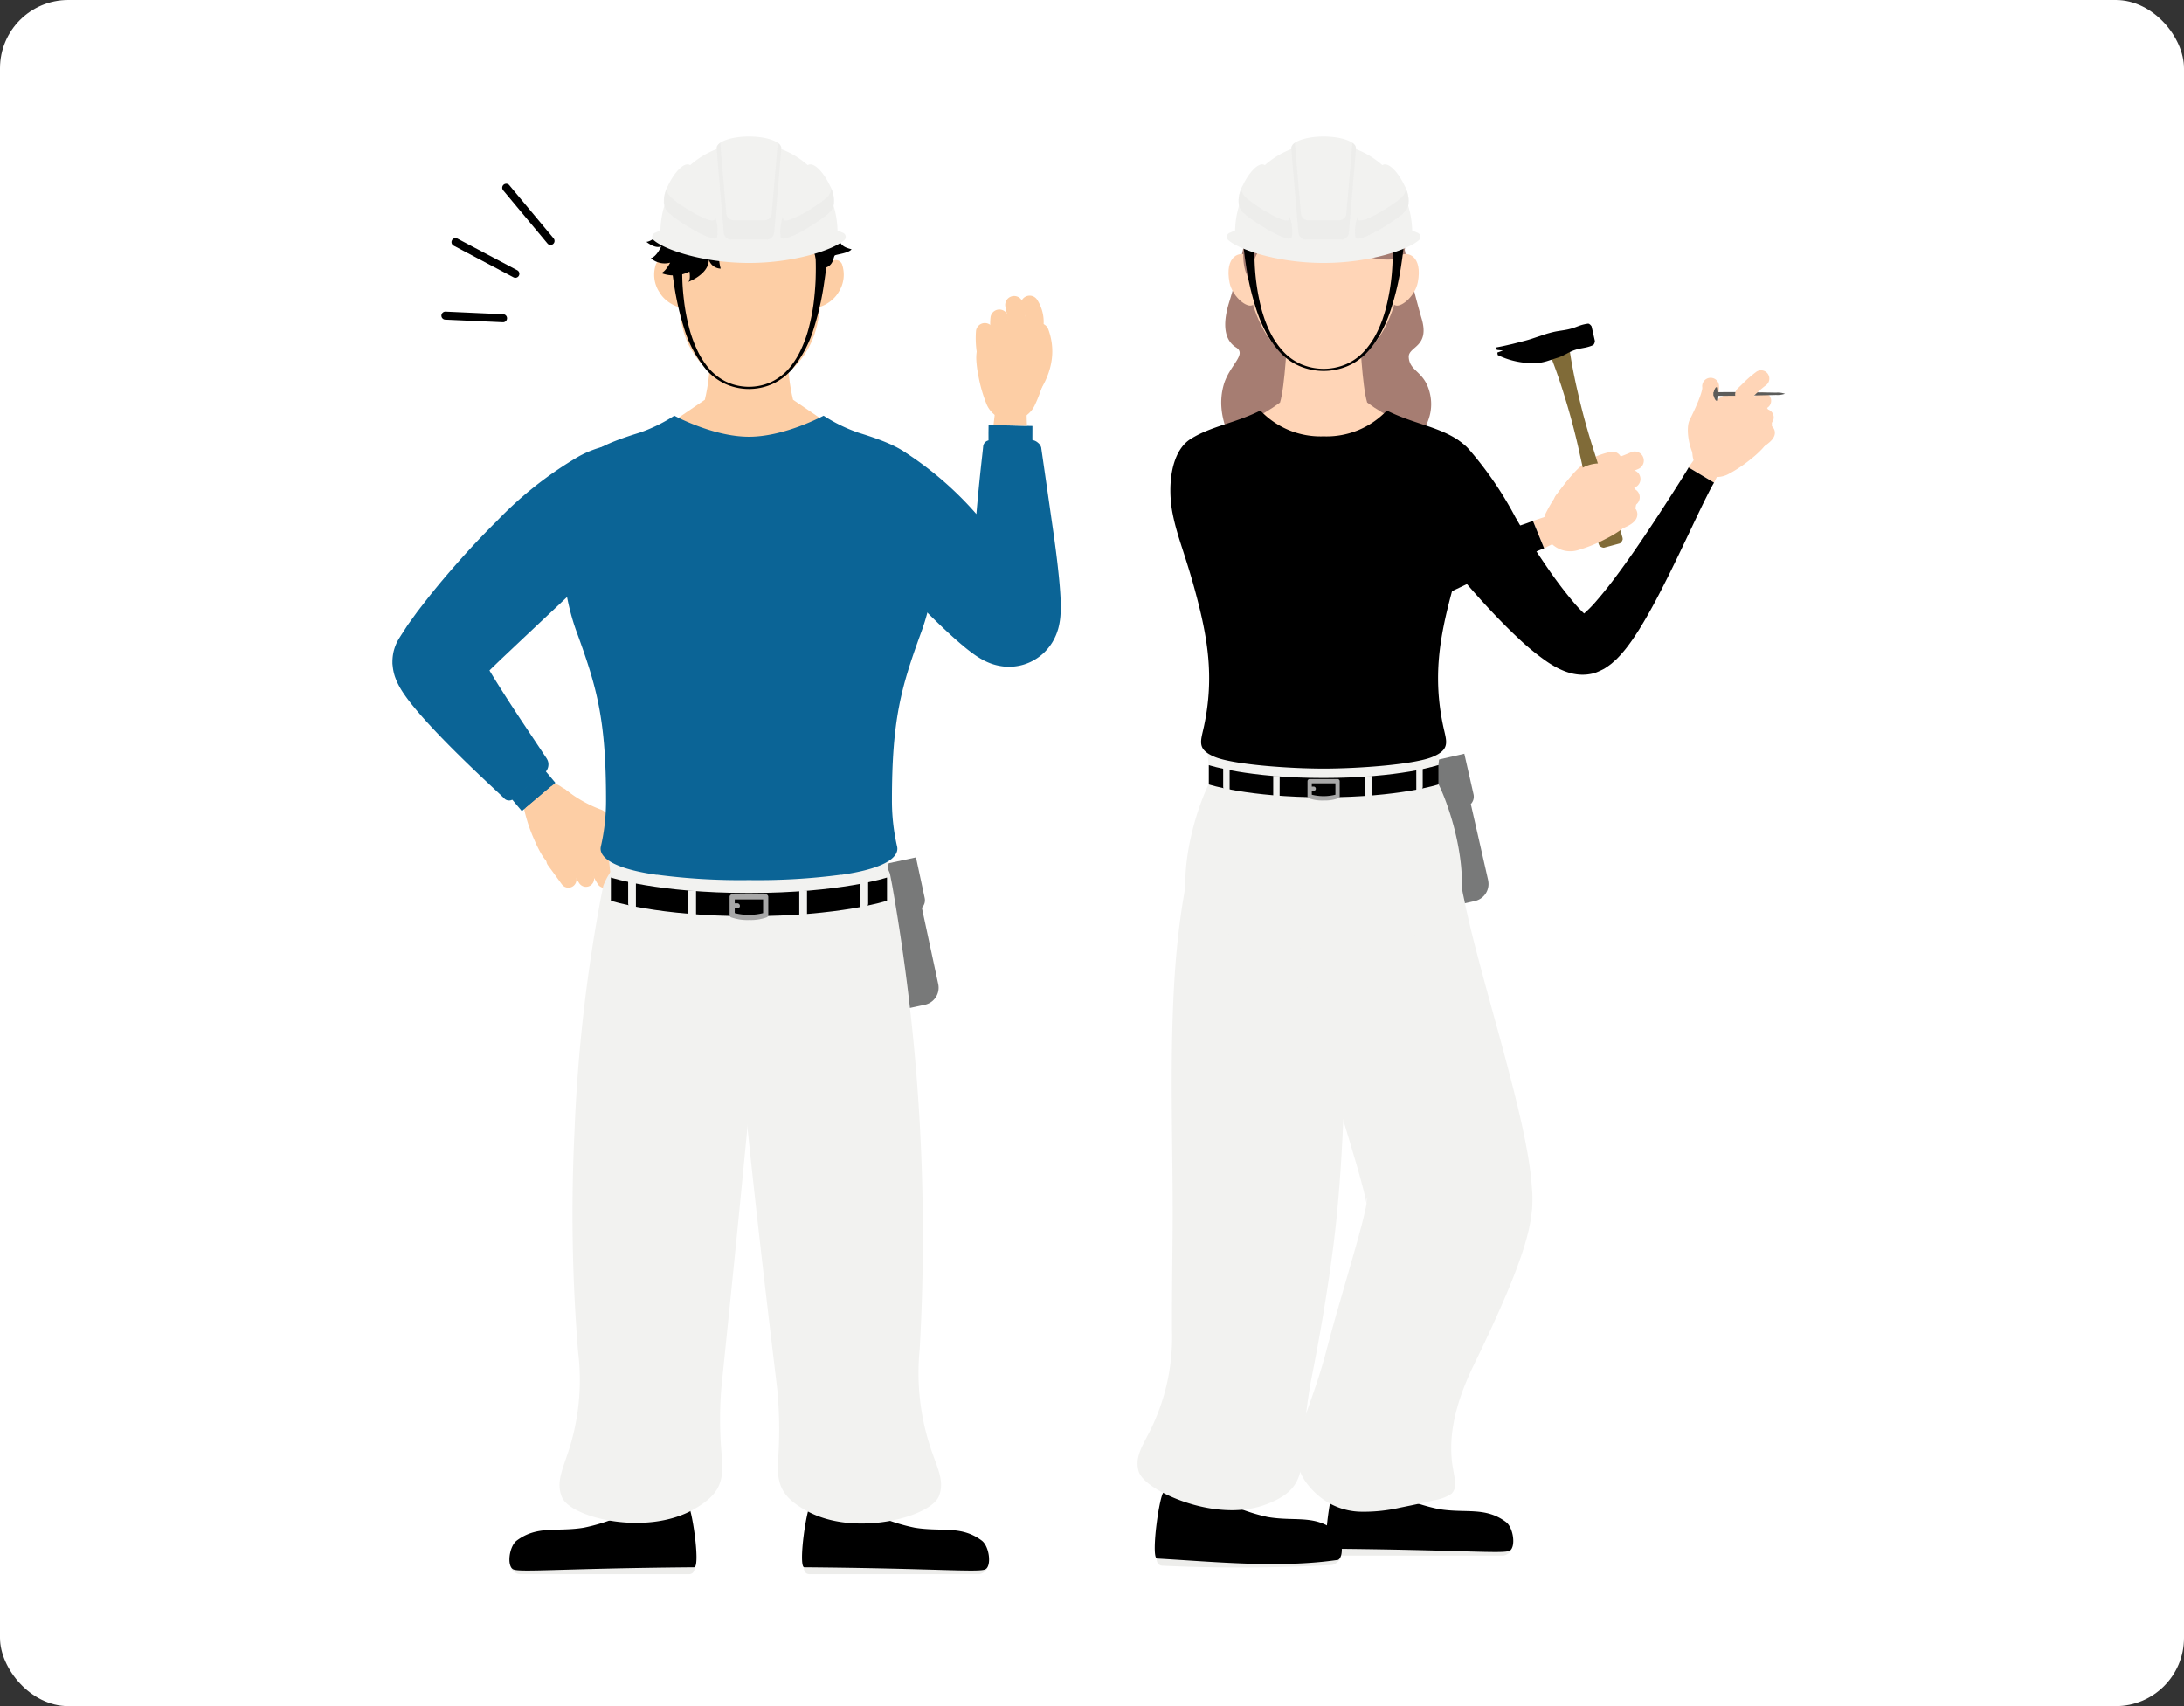 <svg xmlns="http://www.w3.org/2000/svg" xmlns:xlink="http://www.w3.org/1999/xlink" width="256" height="200" viewBox="0 0 256 200">
  <rect x="0" y="0" width="256" height="200" fill="#333333" stroke="none"/>
  <defs>
    <clipPath id="clip-path">
      <rect id="長方形_287" data-name="長方形 287" width="78.343" height="168.53" fill="none"/>
    </clipPath>
    <clipPath id="clip-path-3">
      <path id="パス_1241" data-name="パス 1241" d="M63.384,50.607a22.58,22.58,0,0,1-.605,5.324c-2.722,1.815-4.634,3.327-7.383,4.474-3.63,1.513-1.21,21.78-2.575,47.733a2.989,2.989,0,0,0,2.683,3.076,107.429,107.429,0,0,0,24.89,0,2.988,2.988,0,0,0,2.683-3.076C81.712,82.185,84.132,61.918,80.5,60.4c-2.75-1.147-4.661-2.659-7.384-4.474a22.58,22.58,0,0,1-.605-5.324Z" transform="translate(-52.817 -50.607)" fill="none"/>
    </clipPath>
    <linearGradient id="linear-gradient" x1="-0.791" y1="2.331" x2="-0.776" y2="2.331" gradientUnits="objectBoundingBox">
      <stop offset="0" stop-color="#ffb573"/>
      <stop offset="0.01" stop-color="#feb97b"/>
      <stop offset="0.04" stop-color="#fdc28e"/>
      <stop offset="0.075" stop-color="#fdc99b"/>
      <stop offset="0.12" stop-color="#fdcca2"/>
      <stop offset="0.212" stop-color="#fdcea5"/>
      <stop offset="1" stop-color="#fdcea5"/>
    </linearGradient>
    <clipPath id="clip-path-5">
      <rect id="長方形_285" data-name="長方形 285" width="19.97" height="11.361" fill="none"/>
    </clipPath>
    <clipPath id="clip-path-6">
      <rect id="長方形_292" data-name="長方形 292" width="75.894" height="167.772" fill="none"/>
    </clipPath>
    <clipPath id="clip-path-8">
      <path id="パス_1264" data-name="パス 1264" d="M25.139,46.291s-.255,5.937-.848,7.825a19.086,19.086,0,0,1-7.5,3.373c-3.8.822,1,25.863.765,37.452a26.219,26.219,0,0,1-.246,3.112,2.867,2.867,0,0,1-.085.326c2.261,1.171,6.878,1.976,12.2,1.976,5.287,0,9.879-.792,12.156-1.953a3.212,3.212,0,0,1-.093-.349,26.7,26.7,0,0,1-.245-3.135c-.226-11.574,4.565-36.607.765-37.429a19.086,19.086,0,0,1-7.5-3.373c-.592-1.888-.848-7.825-.848-7.825Z" transform="translate(-15.325 -46.291)" fill="none"/>
    </clipPath>
    <linearGradient id="linear-gradient-2" x1="-0.165" y1="2.671" x2="-0.149" y2="2.671" gradientUnits="objectBoundingBox">
      <stop offset="0" stop-color="#ffb573"/>
      <stop offset="0.002" stop-color="#ffb675"/>
      <stop offset="0.026" stop-color="#ffc18d"/>
      <stop offset="0.054" stop-color="#ffca9f"/>
      <stop offset="0.086" stop-color="#ffd0ad"/>
      <stop offset="0.128" stop-color="#ffd3b4"/>
      <stop offset="0.212" stop-color="#ffd5b7"/>
      <stop offset="1" stop-color="#ffd5b7"/>
    </linearGradient>
    <clipPath id="clip-path-10">
      <rect id="長方形_290" data-name="長方形 290" width="19.97" height="11.362" fill="none"/>
    </clipPath>
  </defs>
  <g id="グループ_544" data-name="グループ 544" transform="translate(-852 -5840)">
    <rect id="長方形_82" data-name="長方形 82" width="256" height="200" rx="8" transform="translate(852 5840)" fill="#fff"/>
    <g id="グループ_354" data-name="グループ 354" transform="translate(-9 0)">
      <g id="グループ_316" data-name="グループ 316" transform="translate(907 5856)">
        <g id="グループ_315" data-name="グループ 315" clip-path="url(#clip-path)">
          <g id="グループ_307" data-name="グループ 307">
            <g id="グループ_306" data-name="グループ 306" clip-path="url(#clip-path)">
              <path id="パス_1208" data-name="パス 1208" d="M33.636,159.723a5.747,5.747,0,0,1-1.083-1.362,14.234,14.234,0,0,1-.777-1.573,18.8,18.8,0,0,1-1.162-3.416,2.754,2.754,0,0,1,4.2-2.9,18.764,18.764,0,0,1,2.779,2.3,14.3,14.3,0,0,1,1.194,1.285,5.77,5.77,0,0,1,.888,1.5,3.781,3.781,0,0,1-6.042,4.165" transform="translate(-15.13 -74.304)" fill="#fdcea5"/>
              <path id="パス_1209" data-name="パス 1209" d="M38.323,170.4a.948.948,0,0,1-.768-.39l-1.642-2.25a.95.95,0,0,1,1.535-1.119l1.642,2.25a.95.95,0,0,1-.767,1.51" transform="translate(-17.697 -82.344)" fill="#fdcea5"/>
              <path id="パス_1210" data-name="パス 1210" d="M41.982,169.258a.948.948,0,0,1-.8-.434l-2.08-3.212a.95.95,0,1,1,1.594-1.033l2.08,3.212a.949.949,0,0,1-.8,1.466" transform="translate(-19.292 -81.3)" fill="#fdcea5"/>
              <path id="パス_1211" data-name="パス 1211" d="M45.762,168.337a.95.95,0,0,1-.816-.461l-2.639-4.4a.95.95,0,0,1,1.63-.977l2.638,4.4a.95.95,0,0,1-.814,1.438" transform="translate(-20.888 -80.256)" fill="#fdcea5"/>
              <path id="パス_1212" data-name="パス 1212" d="M48.7,166.228a.949.949,0,0,1-.838-.5l-2.358-4.4a.95.95,0,1,1,1.674-.9l2.359,4.4a.95.95,0,0,1-.836,1.4" transform="translate(-22.483 -79.212)" fill="#fdcea5"/>
              <path id="パス_1213" data-name="パス 1213" d="M44.1,160.152a.966.966,0,0,1-.952-.812l-.023-.141c-.2-1.26-.507-3.143-1-3.566a16.62,16.62,0,0,1-4.664-2.673.965.965,0,1,1,1.352-1.378,15.1,15.1,0,0,0,4.116,2.292.966.966,0,0,1,.17.084c1.266.794,1.59,2.805,1.934,4.934l.023.141a.966.966,0,0,1-.8,1.107,1.012,1.012,0,0,1-.155.012" transform="translate(-18.412 -74.94)" fill="#fdcea5"/>
              <path id="パス_1214" data-name="パス 1214" d="M143.868,46.038a5.018,5.018,0,0,1,.077,1.7,12.381,12.381,0,0,1-.33,1.688,16.926,16.926,0,0,1-1.188,3.359,3.092,3.092,0,0,1-5.62-.175,16.993,16.993,0,0,1-.976-3.426,12.231,12.231,0,0,1-.224-1.705,4.982,4.982,0,0,1,.184-1.692,4.2,4.2,0,0,1,8.077.252" transform="translate(-67.163 -21.222)" fill="#fdcea5"/>
              <path id="パス_1215" data-name="パス 1215" d="M147.364,42.3a1.046,1.046,0,0,1-.956-1.468,2.735,2.735,0,0,0-.328-2.258,1.046,1.046,0,0,1,1.744-1.155,4.814,4.814,0,0,1,.5,4.256,1.046,1.046,0,0,1-.958.625" transform="translate(-72.268 -18.304)" fill="#fdcea5"/>
              <path id="パス_1216" data-name="パス 1216" d="M146.153,52.838a1.063,1.063,0,0,1-.865-1.681c.872-1.221,2.493-3.494,1.449-6.338a1.063,1.063,0,0,1,2-.733c1.432,3.9-.773,6.987-1.714,8.306a1.062,1.062,0,0,1-.867.446" transform="translate(-71.862 -21.491)" fill="#fdcea5"/>
              <path id="パス_1217" data-name="パス 1217" d="M143.921,42.1a1.046,1.046,0,0,1-1.029-.863l-.253-1.417-.306-1.526a1.046,1.046,0,0,1,2.051-.412l.31,1.548.257,1.44a1.048,1.048,0,0,1-1.031,1.229" transform="translate(-70.486 -18.346)" fill="#fdcea5"/>
              <path id="パス_1218" data-name="パス 1218" d="M140.132,44.84a1.045,1.045,0,0,1-1-.743,7.492,7.492,0,0,1-.286-2.986,1.046,1.046,0,1,1,2.058.371,5.45,5.45,0,0,0,.23,2.011,1.046,1.046,0,0,1-1,1.347" transform="translate(-68.739 -19.936)" fill="#fdcea5"/>
              <path id="パス_1219" data-name="パス 1219" d="M136.735,48.219a1.046,1.046,0,0,1-1.025-.842,11.013,11.013,0,0,1-.208-3.169,1.046,1.046,0,0,1,2.077.244,9.174,9.174,0,0,0,.182,2.517,1.047,1.047,0,0,1-1.027,1.25" transform="translate(-67.096 -21.439)" fill="#fdcea5"/>
              <path id="パス_1220" data-name="パス 1220" d="M117.449,182.283l-1.918-8.938a1.264,1.264,0,0,0,.332-1.149l-1.022-4.761-6.415,1.377.091.426-.553.119.458,2.134,2.611,12.169a2.045,2.045,0,0,0,2.428,1.57l2.418-.519a2.044,2.044,0,0,0,1.57-2.428" transform="translate(-53.474 -82.929)" fill="#787979"/>
              <path id="パス_1221" data-name="パス 1221" d="M116.494,331.076c1.252,0,.259,1.184-.457,1.184H96.2c-.812,0-.812-1.184-.314-1.688Z" transform="translate(-47.324 -163.729)" fill="#ededeb"/>
              <path id="パス_1222" data-name="パス 1222" d="M96.188,317.28c1.39-.668,5.047,0,5.047,0a22.107,22.107,0,0,0,7.087,2.8c3.149.525,5.448-.3,7.869,1.513.9.677,1.174,2.967.427,3.364s-5.794-.107-21.273-.236c-.671-.376.336-7.2.843-7.442" transform="translate(-47.113 -156.999)"/>
              <path id="パス_1223" data-name="パス 1223" d="M28.1,331.076c-1.252,0-.259,1.184.457,1.184H48.393c.812,0,.812-1.184.314-1.688Z" transform="translate(-13.623 -163.729)" fill="#ededeb"/>
              <path id="パス_1224" data-name="パス 1224" d="M48.031,317.28c-1.39-.668-5.047,0-5.047,0a22.107,22.107,0,0,1-7.087,2.8c-3.149.525-5.448-.3-7.869,1.513-.9.677-1.174,2.967-.427,3.364s5.794-.107,21.273-.236c.671-.376-.336-7.2-.843-7.442" transform="translate(-13.457 -156.999)"/>
              <path id="パス_1225" data-name="パス 1225" d="M87.7,241.053c5.635,3,14.42.616,15.354-1.822.608-1.586-.007-2.9-.759-4.988a27.918,27.918,0,0,1-1.5-12.218,236.443,236.443,0,0,0-3.231-54.42c-.09-.462-.173-.892-.257-1.321a7.84,7.84,0,0,0-3.391-4.01,8.6,8.6,0,0,0-5.128-.985l-3.934.375a4.547,4.547,0,0,0-3.726,1.94,22.133,22.133,0,0,0-2.158,5.523l-.05.162c-.678,2.961.544,15.9,1.908,28.856s2.959,25.872,3.28,28.655a49.824,49.824,0,0,1,.063,8.538c-.058,2.514.371,4.038,3.528,5.716" transform="translate(-38.992 -79.861)" fill="#f2f2f0"/>
              <path id="パス_1226" data-name="パス 1226" d="M54.475,242.278c-5.564,3.12-14.4.95-15.391-1.48-.644-1.577-.057-2.912.652-5.015a26.826,26.826,0,0,0,1.251-11.966,199.217,199.217,0,0,1-.423-25.929,188,188,0,0,1,3.1-27.4c.093-.466.181-.9.268-1.334a7.839,7.839,0,0,1,3.448-4.021,8.481,8.481,0,0,1,5.144-.9l3.925.453a4.6,4.6,0,0,1,3.695,1.992,10.017,10.017,0,0,1,1.047,2.214c.334.909.666,1.99,1.054,3.26l.05.156c.33,1.426.183,5.254-.182,10.313s-.939,11.354-1.553,17.649c-1.208,12.6-2.535,25.206-2.8,27.919a46.7,46.7,0,0,0,.115,8.311c.11,2.508-.285,4.035-3.4,5.779" transform="translate(-19.221 -81.308)" fill="#f2f2f0"/>
              <path id="パス_1227" data-name="パス 1227" d="M18.094,108.572a1.207,1.207,0,0,1,.185.8,1.272,1.272,0,0,1-.453.858l-3.655,3.052a.78.78,0,0,1-.751.14.741.741,0,0,1-.3-.185c-.534-.542-2.437-2.253-5.032-4.795-1.3-1.278-2.766-2.748-4.326-4.485-.391-.437-.787-.892-1.193-1.384s-.817-1.01-1.266-1.673a9.378,9.378,0,0,1-.761-1.336c-.066-.132-.167-.4-.241-.6a5.561,5.561,0,0,1-.266-1.224L.01,97.525,0,97.41l0-.194a5.734,5.734,0,0,1,.057-.783l.031-.193C.1,96.176.106,96.128.138,96a5.339,5.339,0,0,1,.509-1.309c.056-.1.116-.2.177-.3l.035-.055.16-.253.658-1.016c.119-.185.206-.3.307-.442l.3-.415.6-.834.6-.777c.4-.515.805-1.044,1.21-1.535q1.217-1.508,2.475-2.944C8.84,84.2,10.549,82.374,12.245,80.7a43.838,43.838,0,0,1,9.606-7.576A12.4,12.4,0,0,1,24.5,72.042c4.171-.907,6.666,3.846,6.307,5.826A6.547,6.547,0,0,1,29.23,80.6a96.83,96.83,0,0,1-8.176,8.461L15.594,94.2l-2.767,2.611c-.895.859-1.786,1.721-2.54,2.495-.089.091-.219.216-.273.279l-.2.218-.209.215-.053.053-.027.027-.013.013c3.93,2.624-5.364-3.568-4.4-2.924l.019.013a.181.181,0,0,0,.082.021.545.545,0,0,0,.164.024,3.635,3.635,0,0,0,.438-.038l.116-.028.155-.028q.157-.03.311-.073c.1-.029.2-.063.306-.1q.192-.052.38-.115c.259-.083.477-.178.753-.286q.443-.164.871-.354l.425-.2.494-.219.393-.182,0,0c-.008,0,.008.039.009.058a4.156,4.156,0,0,0,.214.506c.413.838.994,1.814,1.546,2.72,1.126,1.834,2.24,3.535,3.182,4.968l3.129,4.694" transform="translate(0 -35.626)" fill="#0b6496"/>
              <path id="パス_1228" data-name="パス 1228" d="M31.675,147.384l1.158,1.381L28.9,152.078l-1.172-1.4Z" transform="translate(-13.733 -72.998)" fill="#0b6496"/>
              <path id="パス_1229" data-name="パス 1229" d="M30.95,153.475c.59.571,1.356,1.391,1.356,1.391a.826.826,0,0,0,1.163.091l1.517-1.312a.821.821,0,0,0,.094-1.157l-1.14-1.551Z" transform="translate(-15.329 -74.758)" fill="#fdcea5"/>
              <path id="パス_1230" data-name="パス 1230" d="M126.557,71.458a1.023,1.023,0,0,0-.383-.639,1.3,1.3,0,0,0-.9-.347l-4.762.044a.8.8,0,0,0-.773.7c-.059.7-.357,3.037-.649,6.275-.149,1.619-.3,3.466-.453,5.435-.077.975-.156,1.985-.238,3.019-.086,1.012-.175,2.058-.3,2.966-.031.22-.065.434-.1.6a1.4,1.4,0,0,1-.052.2c-.009.03-.016.042-.022.038h0l.213.034.536.091q.464.064.925.155c.659.146,1.122.219,1.629.377.135.045.23.065.329.092s.2.06.3.1l.283.115a1.5,1.5,0,0,1,.214.087,2.088,2.088,0,0,1,.2.117.468.468,0,0,1,.128.082.493.493,0,0,1,.055.058c.014.015.02.015.029.025a.1.1,0,0,1,.028.058.159.159,0,0,1-.006-.1c.012-.025.009-.127.027-.183a.778.778,0,0,1,.072-.187,2.859,2.859,0,0,1,.1-.281,10.983,10.983,0,0,1,.717-1.256c.071-.093.162-.247.249-.383l.272-.408c.188-.274.377-.522.585-.8l.343-.473.291-.387,0,0-.044-.057-.813-.919-1-1.16c-1.364-1.606-2.777-3.28-4.174-4.83a39.682,39.682,0,0,0-8.075-7.291,12.6,12.6,0,0,0-2.508-1.324c-4.028-1.323-7.06,3.085-6.883,5.132a6.608,6.608,0,0,0,1.317,2.914,64.556,64.556,0,0,0,6.858,8.391c1.529,1.637,3.181,3.333,5.013,5.063.461.435.935.871,1.45,1.325.532.463,1.025.9,1.864,1.529l.383.272.255.169c.084.054.162.1.312.193q.2.117.4.224a7.77,7.77,0,0,0,.734.33l.095.036.179.062c.137.045.276.086.417.122a6.569,6.569,0,0,0,.854.16c.071.01.307.03.457.033.171.006.344,0,.518,0a6.083,6.083,0,0,0,1.035-.142,5.8,5.8,0,0,0,1.869-.786,6.1,6.1,0,0,0,.809-.618c.147-.135.148-.142.228-.222l.179-.192a6.4,6.4,0,0,0,.635-.841l.094-.156.065-.116.124-.236c.079-.159.152-.32.219-.484.08-.207.139-.385.2-.581l.04-.139.024-.095.045-.191a8.13,8.13,0,0,0,.167-1.086c.045-.541.045-.934.044-1.319s-.019-.72-.035-1.058c-.074-1.321-.2-2.492-.328-3.631s-.271-2.212-.41-3.238c-.291-2.028-.557-3.878-.781-5.443l-.724-5.012" transform="translate(-50.493 -34.904)" fill="#0b6496"/>
              <path id="パス_1231" data-name="パス 1231" d="M143.574,68.853c-.006-.583-.006-1.162.006-1.723l-5.141-.11c-.014.639-.013,1.265-.007,1.887Z" transform="translate(-68.562 -33.194)" fill="#0b6496"/>
              <path id="パス_1232" data-name="パス 1232" d="M139.6,64.11c.051-.434.111-.943.157-1.345s.106-.736.106-.736c.055-.522.586-1.014,1.015-.843l1.9.655a2.326,2.326,0,0,1,.538.247.415.415,0,0,1,.176.406c-.017.5,0,1.113.032,1.716Z" transform="translate(-69.144 -30.288)" fill="#fdcea5"/>
              <path id="パス_1233" data-name="パス 1233" d="M50.136,166.84l.3,2.66,16.183,4.538L82.805,169.5l.3-2.66Z" transform="translate(-24.832 -82.635)" fill="#f2f2f0"/>
              <path id="パス_1234" data-name="パス 1234" d="M50.735,172.111v2.722s5.445,1.815,16.183,1.815S83.1,174.833,83.1,174.833v-2.722s-5.445,1.815-16.183,1.815-16.183-1.815-16.183-1.815" transform="translate(-25.129 -85.245)"/>
              <path id="パス_1235" data-name="パス 1235" d="M80.574,179.027a5.592,5.592,0,0,1-2.087-.315.3.3,0,0,1-.181-.277v-2.12a.3.3,0,0,1,.3-.3H82.54a.3.3,0,0,1,.3.3v2.12a.3.3,0,0,1-.181.277,5.592,5.592,0,0,1-2.087.315m-1.966-.593h0Zm.3-.216a6.888,6.888,0,0,0,3.327,0v-1.6H78.91Z" transform="translate(-38.784 -87.177)" fill="#a8a8a8"/>
              <path id="パス_1236" data-name="パス 1236" d="M79.509,178.71h-.3a.3.3,0,0,1,0-.6h.3a.3.3,0,1,1,0,.6" transform="translate(-39.081 -88.214)" fill="#a8a8a8"/>
              <path id="パス_1237" data-name="パス 1237" d="M108.69,175.742H109a.594.594,0,0,0,.594-.594v-3.036l-.907.3Z" transform="translate(-53.833 -85.246)" fill="#f2f2f0"/>
              <path id="パス_1238" data-name="パス 1238" d="M55.656,175.742h-.314a.594.594,0,0,1-.594-.594v-3.036l.907.3Z" transform="translate(-27.117 -85.246)" fill="#f2f2f0"/>
              <path id="パス_1239" data-name="パス 1239" d="M94.487,178.134h.365c.3,0,.542.06.542-.239v-2.785h-.907Z" transform="translate(-46.799 -86.73)" fill="#f2f2f0"/>
              <path id="パス_1240" data-name="パス 1240" d="M69.623,178.134h-.365c-.3,0-.542.06-.542-.239v-2.785h.907Z" transform="translate(-34.035 -86.73)" fill="#f2f2f0"/>
            </g>
          </g>
          <g id="グループ_309" data-name="グループ 309" transform="translate(26.657 25.542)">
            <g id="グループ_308" data-name="グループ 308" clip-path="url(#clip-path-3)">
              <rect id="長方形_284" data-name="長方形 284" width="32.367" height="61.331" transform="translate(-1.052 0)" fill="url(#linear-gradient)"/>
            </g>
          </g>
          <g id="グループ_314" data-name="グループ 314">
            <g id="グループ_313" data-name="グループ 313" clip-path="url(#clip-path)">
              <path id="パス_1242" data-name="パス 1242" d="M82.031,72.3c-1.21-2.42-1.868-3.607-7.865-5.445a18.6,18.6,0,0,1-4.1-2c0-.012-4.537,2.469-8.753,2.468s-8.755-2.48-8.753-2.468a18.6,18.6,0,0,1-4.1,2c-6,1.838-6.655,3.025-7.865,5.445s-2.117,10.89.583,18.074c2.294,6.308,3.381,10.073,3.381,19.538a23.954,23.954,0,0,1-.605,5.445c-.136.546-.131,2.361,6.549,3.318a.152.152,0,0,0,.005-.016,74.382,74.382,0,0,0,10.807.63,74.382,74.382,0,0,0,10.807-.63.155.155,0,0,0,.005.016c6.68-.957,6.685-2.772,6.549-3.318a23.954,23.954,0,0,1-.605-5.445c0-9.464,1.087-13.229,3.381-19.538,2.7-7.185,1.793-15.654.583-18.074" transform="translate(-19.522 -32.124)" fill="#0b6496"/>
              <path id="パス_1243" data-name="パス 1243" d="M99.986,32.459c-.768,1.356-2.619,2.123-3.271,1.747s-.547-1.775.232-3.124,1.3-2.065,2.026-2.261c.526-.142,1.08-.272,1.4.327a3.743,3.743,0,0,1-.386,3.312" transform="translate(-47.691 -14.215)" fill="#fdcea5"/>
              <path id="パス_1244" data-name="パス 1244" d="M61.388,32.459c.768,1.356,2.619,2.123,3.271,1.747s.547-1.775-.232-3.124-1.3-2.065-2.026-2.261c-.526-.142-1.08-.272-1.4.327a3.743,3.743,0,0,0,.386,3.312" transform="translate(-30.101 -14.215)" fill="#fdcea5"/>
              <path id="パス_1245" data-name="パス 1245" d="M81.34,32.011c-1.525,2.671-3.9,4.513-6.895,4.513-2.955,0-5.311-1.8-6.839-4.425-1.609-2.774-1.494-6.38-1.775-9.916,0,0,.754-7.732,8.4-7.732s8.837,7.732,8.837,7.732c-.282,3.839-.154,7.066-1.733,9.828" transform="translate(-32.606 -7.157)" fill="#fdcea5"/>
              <path id="パス_1246" data-name="パス 1246" d="M77.8,7.925c-.349-2.614-4.532-2.614-5.229-4.532C71,3.219,71,5.659,71,5.659s-3.661-.348-4.532-1.046c0,0-.872,1.917-.175,2.266,0,0-2.789.7-2.44-.7,0,0-1.569,1.22-.7,2.44,0,0,.262.549-1.655.9,0,0-1.349,3.025-.3,3.025,0,0-1.529,1.481-2.226,1.481,0,0,1.046.871,1.743.523,0,0-.523,1.22-1.22,1.395a2.46,2.46,0,0,0,2.266.523s-.523,1.046-1.046,1.22a4.037,4.037,0,0,0,3.311-.174s.175,1.046-.174,1.22c0,0,2.44-.871,2.44-2.614a1.506,1.506,0,0,0,1.395,1.046s-.523-1.743.174-2.266a1.309,1.309,0,0,0,1.743.349s-1.395-1.395-.174-2.266,1-.476,1,.743c0,0,1.441-.743,1.266-1.963,0,0,.523-.174,1.046,1.395,0,0,.872-1.5.872-1.569-.348,1.046.7,1.917,1.917,1.743,0,0-.7-1.046,0-1.22,0,0,.017,1.973,1.569,2.092,0,0-.158-1.273.523-1.046.523.174.7,1.395-.175,1.569,0,0,.7,1.22,1.569.174a1.574,1.574,0,0,1,.175,2.266c1.917,0,1.606-1.465,1.917-1.569.407-.137,1.594-.266,1.917-.7-1.395-.348-1.22-.7-2.092-2.092,0,0,.7-3.312-3.137-4.881" transform="translate(-29.209 -1.676)"/>
              <path id="パス_1247" data-name="パス 1247" d="M74.007,8.982c-5.445,0-9.075,4.84-9.075,7.563,0,1.815.3,4.537.3,4.537l.3,1.21a24.315,24.315,0,0,1,1.513-6.05c.907-2.42,1.815-2.42,6.957-1.513,5.142-.907,6.05-.907,6.957,1.513a24.314,24.314,0,0,1,1.512,6.05l.3-1.21s.3-2.722.3-4.537c0-2.722-3.63-7.563-9.075-7.563" transform="translate(-32.16 -4.449)"/>
              <path id="パス_1248" data-name="パス 1248" d="M82.978,22.513c-.039.975-.107,1.894-.192,2.832s-.19,1.862-.333,2.785a33.094,33.094,0,0,1-1.218,5.46,13.913,13.913,0,0,1-2.629,4.919,6.852,6.852,0,0,1-2.255,1.665,6.777,6.777,0,0,1-5.47,0,6.857,6.857,0,0,1-2.255-1.665A13.913,13.913,0,0,1,66,33.59a33.146,33.146,0,0,1-1.218-5.46c-.143-.924-.244-1.853-.333-2.785s-.153-1.857-.192-2.832l1.78.1a26.655,26.655,0,0,0-.228,2.69c-.038.907-.029,1.817,0,2.726s.122,1.815.236,2.717a22.99,22.99,0,0,0,.521,2.674,14.458,14.458,0,0,0,.89,2.566,9.923,9.923,0,0,0,1.421,2.3,6.394,6.394,0,0,0,2.119,1.637,6.3,6.3,0,0,0,5.242,0,6.392,6.392,0,0,0,2.119-1.637,9.942,9.942,0,0,0,1.421-2.3,14.5,14.5,0,0,0,.89-2.566,22.993,22.993,0,0,0,.521-2.674q.171-1.354.236-2.717c.032-.909.041-1.818,0-2.726a26.805,26.805,0,0,0-.228-2.69Z" transform="translate(-31.825 -11.151)"/>
              <path id="パス_1249" data-name="パス 1249" d="M82.708,11.3c-.175-.077-.4-.171-.658-.276A10.911,10.911,0,0,0,81.584,8.1a3.5,3.5,0,0,0-.432-2.352c-.711-1.513-1.818-2.722-2.5-2.436a.565.565,0,0,0-.091.051,10.091,10.091,0,0,0-3.109-1.884c0-.06.007-.1.007-.117C75.46.61,73.763,0,71.671,0S67.882.61,67.882,1.362c0,.016,0,.058.006.117A10.089,10.089,0,0,0,64.78,3.363a.591.591,0,0,0-.092-.051c-.68-.286-1.788.924-2.5,2.436A3.5,3.5,0,0,0,61.757,8.1a10.931,10.931,0,0,0-.466,2.926c-.262.1-.482.2-.658.276a.51.51,0,0,0-.135.849c1.256,1.116,5.781,2.672,11.172,2.672s9.916-1.556,11.172-2.672a.51.51,0,0,0-.135-.849" transform="translate(-29.879 0)" fill="#f2f2f0"/>
              <g id="グループ_312" data-name="グループ 312" transform="translate(31.806 0.74)" opacity="0.3">
                <g id="グループ_311" data-name="グループ 311">
                  <g id="グループ_310" data-name="グループ 310" clip-path="url(#clip-path-5)">
                    <path id="パス_1250" data-name="パス 1250" d="M82.874,2.088c0,.278-.622,7.441-.837,9.909a.91.91,0,0,1-.906.829H77.038A.91.91,0,0,1,76.132,12C75.917,9.53,75.3,2.366,75.3,2.088a.8.8,0,0,1,.421-.623c.133,1.691.551,6.476.712,8.328a.819.819,0,0,0,.816.744h3.682a.814.814,0,0,0,.812-.744c.161-1.851.579-6.636.712-8.328a.8.8,0,0,1,.422.623" transform="translate(-69.1 -1.465)" fill="#e1e1e1"/>
                    <path id="パス_1251" data-name="パス 1251" d="M95.946,14.814c-.764.889-5.532,3.918-5.835,3.01a5.022,5.022,0,0,1,.255-2.4,1.271,1.271,0,0,0,.055.293c.273.817,4.565-1.909,5.249-2.707a1.556,1.556,0,0,0,.37-.85c.521,1.282.388,2.084-.094,2.65" transform="translate(-76.405 -6.765)" fill="#e1e1e1"/>
                    <path id="パス_1252" data-name="パス 1252" d="M69.282,17.824c-.3.907-5.071-2.12-5.835-3.01-.482-.565-.615-1.367-.094-2.65a1.553,1.553,0,0,0,.37.85c.685.8,4.977,3.524,5.249,2.708a1.3,1.3,0,0,0,.055-.3,5.035,5.035,0,0,1,.255,2.4" transform="translate(-63.019 -6.765)" fill="#e1e1e1"/>
                  </g>
                </g>
              </g>
              <path id="パス_1253" data-name="パス 1253" d="M31.164,18.151a.468.468,0,0,1-.361-.169l-5.195-6.235a.469.469,0,1,1,.721-.6l5.195,6.235a.469.469,0,0,1-.36.769" transform="translate(-12.63 -5.437)"/>
              <path id="パス_1254" data-name="パス 1254" d="M21.2,28.254a.471.471,0,0,1-.219-.055l-7.016-3.711a.469.469,0,0,1,.439-.829l7.017,3.712a.469.469,0,0,1-.22.883" transform="translate(-6.791 -11.691)"/>
              <path id="パス_1255" data-name="パス 1255" d="M18.6,41.922h-.022l-6.764-.307a.469.469,0,0,1-.447-.49.475.475,0,0,1,.49-.447l6.764.307a.469.469,0,0,1-.021.937" transform="translate(-5.628 -20.147)"/>
            </g>
          </g>
        </g>
      </g>
      <g id="グループ_327" data-name="グループ 327" transform="translate(994.337 5856)">
        <g id="グループ_326" data-name="グループ 326" clip-path="url(#clip-path-6)">
          <g id="グループ_318" data-name="グループ 318">
            <g id="グループ_317" data-name="グループ 317" clip-path="url(#clip-path-6)">
              <path id="パス_1256" data-name="パス 1256" d="M42.174,39.786c-.149-1.194,2.629-3.152,1.678-6.718-.648-2.428-2.341-2.376-2.428-4.046-.068-1.306,2.59-1.133,1.457-4.693a104.146,104.146,0,0,1-2.5-10.964,11.115,11.115,0,0,0-1.438-3.48c-2.03-3.343-5.74-3.519-7.457-3.519s-5.427.176-7.457,3.519a11.11,11.11,0,0,0-1.438,3.48,74.838,74.838,0,0,1-2.208,9.184c-.608,1.943-.887,4.28.809,5.34,1.295.809-.809,2.1-1.457,4.369-1.075,3.764,1.175,6.647,1.065,7.527,1.647-.989,19.722-.989,21.369,0" transform="translate(-9.632 -3.153)" fill="#a67d72"/>
              <path id="パス_1257" data-name="パス 1257" d="M71.96,158.178l-2.027-8.914a1.265,1.265,0,0,0,.317-1.153l-1.08-4.748-6.4,1.455.1.425-.551.125L62.8,147.5l2.76,12.136a2.044,2.044,0,0,0,2.446,1.54l2.411-.548a2.044,2.044,0,0,0,1.54-2.447" transform="translate(-30.866 -71.007)" fill="#787979"/>
              <path id="パス_1258" data-name="パス 1258" d="M65.195,326.76c1.252,0,.259,1.184-.457,1.184H44.9c-.812,0-.812-1.184-.314-1.688Z" transform="translate(-21.916 -161.592)" fill="#ededeb"/>
              <path id="パス_1259" data-name="パス 1259" d="M44.888,312.964c1.389-.668,5.047,0,5.047,0a22.1,22.1,0,0,0,7.087,2.8c3.149.525,5.448-.3,7.868,1.513.9.677,1.174,2.967.427,3.364s-5.793-.107-21.273-.236c-.671-.376.336-7.2.843-7.442" transform="translate(-21.705 -154.861)"/>
              <path id="パス_1260" data-name="パス 1260" d="M25.371,328.983c1.253-.073.259,1.165-.457,1.2a195.918,195.918,0,0,1-19.833.081c-.812-.062-.812-1.235-.314-1.723a186.088,186.088,0,0,0,20.605.437" transform="translate(-2.192 -162.726)" fill="#ededeb"/>
              <path id="パス_1261" data-name="パス 1261" d="M5.065,314.527c1.39-.668,5.047,0,5.047,0A21.859,21.859,0,0,0,17.2,317.46c3.149.559,5.448-.291,7.869,1.557.9.689,1.174,3.031.427,3.471-6.866,1.009-14.414.23-21.273-.159-.671-.434.336-7.56.843-7.8" transform="translate(-1.98 -155.635)"/>
              <path id="パス_1262" data-name="パス 1262" d="M15.057,237.451c-3.017,1.143-6.6.7-9.5-.279S.416,234.712.108,233.5c-.4-1.577.365-2.74,1.343-4.644a24.556,24.556,0,0,0,2.586-11.852c-.013-3.817.046-8.025.081-12.332.022-4.182-.066-8.746-.1-13.492s-.012-9.695.275-14.706c.146-2.508.37-5.042.708-7.584l.134-.956.069-.476.066-.423.254-1.518q.239-1.572.473-3.109l.19-1.27a8.343,8.343,0,0,1,3.178-4.233,7.929,7.929,0,0,1,5.1-1.224l3.941.291a4.856,4.856,0,0,1,3.794,1.7c.862,1.066,1.528,2.736,2.44,5.418.018.055.038.114.057.174a18.946,18.946,0,0,1,.26,4.4c-.071,1.781-.158,4.009-.259,6.543-.19,5.022-.293,11.6-.589,18.417-.152,3.406-.363,6.869-.681,10.219-.077.836-.158,1.663-.257,2.489s-.185,1.633-.292,2.387c-.2,1.528-.406,2.99-.621,4.36-.836,5.487-1.672,9.567-1.952,11.018a70.269,70.269,0,0,0-.981,8.953c-.252,2.589-.895,4.13-4.269,5.407" transform="translate(0 -77.095)" fill="#f2f2f0"/>
              <path id="パス_1263" data-name="パス 1263" d="M39.656,236.533a7.9,7.9,0,0,0,4.646,1.744,19.119,19.119,0,0,0,4.775-.476c1.5-.3,2.85-.58,3.923-.852a5.13,5.13,0,0,0,2.1-.778c.754-.8.323-1.756.063-3.593-.264-2.271-.221-5.848,2.572-11.558.868-1.78,1.772-3.679,2.691-5.724.919-2.061,1.853-4.2,2.769-6.814.229-.66.456-1.367.68-2.175l.167-.638.082-.328.082-.387.155-.778c.051-.328.1-.683.137-1.026l.029-.259.014-.13.011-.187q.02-.389.024-.78t-.008-.782l-.024-.379q-.059-.728-.118-1.458c-.022-.263-.049-.44-.076-.64l-.082-.592c-.057-.387-.112-.81-.174-1.168-.492-2.9-1.091-5.392-1.711-7.879-1.243-4.938-2.608-9.662-3.8-14.137-.591-2.225-1.168-4.4-1.61-6.4l-.178-.756-.143-.715c-.092-.482-.21-.938-.292-1.436-.177-.982-.337-2.015-.494-3.083-.067-.441-.129-.852-.191-1.261a8.472,8.472,0,0,0-3.19-4.269,7.724,7.724,0,0,0-5.113-1.195l-3.937.347a4.989,4.989,0,0,0-3.779,1.694c-.856,1.051-1.524,2.673-2.433,5.389l-.057.182a18.8,18.8,0,0,0-.189,4.722,58.126,58.126,0,0,0,1.1,8.121c.589,2.987,1.4,6.162,2.312,9.416s1.931,6.573,2.886,9.757q.346,1.172.692,2.34l.315,1.117.156.553.134.515c.084.331.194.71.259,1s.136.576.2.863c.042.21.068.351.118.529l.009.032s0,.019,0,.008l0-.052c0-.069-.007-.138-.006-.207a3.039,3.039,0,0,1,.028-.413.4.4,0,0,1,.041-.157,1.26,1.26,0,0,0,0,.164c0,.055-.027.2-.037.3l-.021.164-.04.206-.077.413c-.131.6-.281,1.245-.454,1.911-.344,1.329-.727,2.682-1.1,3.981L41.515,215.4c-.533,1.9-.915,3.327-1.111,4.081-1.1,4.152-2.346,6.995-3.019,9.409A7.72,7.72,0,0,0,37.1,232.8a5.383,5.383,0,0,0,.3.919,6.134,6.134,0,0,0,.515.939,8.7,8.7,0,0,0,1.736,1.871" transform="translate(-18.289 -77.07)" fill="#f2f2f0"/>
            </g>
          </g>
          <g id="グループ_320" data-name="グループ 320" transform="translate(7.735 23.363)">
            <g id="グループ_319" data-name="グループ 319" clip-path="url(#clip-path-8)">
              <rect id="長方形_289" data-name="長方形 289" width="32.817" height="54.064" transform="translate(-2.331 0)" fill="url(#linear-gradient-2)"/>
            </g>
          </g>
          <g id="グループ_325" data-name="グループ 325">
            <g id="グループ_324" data-name="グループ 324" clip-path="url(#clip-path-6)">
              <path id="パス_1265" data-name="パス 1265" d="M39.827,147.418c-2.384,1.1-12.522,1.513-12.522,1.513s-10.139-.413-12.522-1.513c-1.322,1.307-4.78,10.264-3.352,16.389a3.931,3.931,0,0,0,3.43,2.627,121.947,121.947,0,0,0,12.445.652,121.94,121.94,0,0,0,12.445-.652,3.93,3.93,0,0,0,3.43-2.627c1.428-6.126-2.03-15.083-3.352-16.389" transform="translate(-5.493 -73.015)" fill="#f2f2f0"/>
              <path id="パス_1266" data-name="パス 1266" d="M16.058,141.625l.251,2.212,13.456,3.773,13.456-3.773.251-2.212a96.393,96.393,0,0,1-13.707,1.362,96.391,96.391,0,0,1-13.707-1.362" transform="translate(-7.953 -70.146)" fill="#f2f2f0"/>
              <path id="パス_1267" data-name="パス 1267" d="M16.556,146.008v2.264s4.527,1.509,13.456,1.509,13.456-1.509,13.456-1.509v-2.264s-4.526,1.509-13.456,1.509-13.456-1.509-13.456-1.509" transform="translate(-8.2 -72.317)"/>
              <path id="パス_1268" data-name="パス 1268" d="M41.365,151.758a4.659,4.659,0,0,1-1.736-.262.252.252,0,0,1-.15-.231V149.5a.251.251,0,0,1,.251-.251H43a.251.251,0,0,1,.252.251v1.763a.253.253,0,0,1-.15.231,4.661,4.661,0,0,1-1.736.262m-1.635-.493h0Zm.251-.18a5.727,5.727,0,0,0,2.767,0v-1.331H39.982Z" transform="translate(-19.554 -73.923)" fill="#a8a8a8"/>
              <path id="パス_1269" data-name="パス 1269" d="M40.481,151.494h-.251a.252.252,0,0,1,0-.5h.251a.252.252,0,0,1,0,.5" transform="translate(-19.801 -74.785)" fill="#a8a8a8"/>
              <path id="パス_1270" data-name="パス 1270" d="M64.743,149.026H65a.494.494,0,0,0,.494-.494v-2.525l-.754.252Z" transform="translate(-32.067 -72.317)" fill="#f2f2f0"/>
              <path id="パス_1271" data-name="パス 1271" d="M20.648,149.026h-.261a.494.494,0,0,1-.494-.494v-2.525l.755.252Z" transform="translate(-9.853 -72.317)" fill="#f2f2f0"/>
              <path id="パス_1272" data-name="パス 1272" d="M52.934,151.015h.3c.249,0,.451.05.451-.2V148.5h-.755Z" transform="translate(-26.218 -73.551)" fill="#f2f2f0"/>
              <path id="パス_1273" data-name="パス 1273" d="M32.261,151.015h-.3c-.249,0-.451.05-.451-.2V148.5h.755Z" transform="translate(-15.605 -73.551)" fill="#f2f2f0"/>
              <path id="パス_1274" data-name="パス 1274" d="M10.012,66.979c2.42-1.513,5.142-1.815,8.167-3.328a9.716,9.716,0,0,0,7.41,3.025v38.95c-4.088,0-10.682-.48-12.8-1.387s-1.589-1.83-1.21-3.63c1.21-5.748.412-10.327-.962-15.48-1.21-4.538-2.16-6.564-2.722-9.377-.605-3.025-.3-7.26,2.117-8.772" transform="translate(-3.777 -31.526)"/>
              <path id="パス_1275" data-name="パス 1275" d="M58.794,66.979c-2.42-1.513-5.142-1.815-8.167-3.328a9.716,9.716,0,0,1-7.41,3.025v38.95c4.088,0,10.682-.48,12.8-1.387s1.589-1.83,1.21-3.63c-1.21-5.748-.412-10.327.962-15.48,1.21-4.538,2.16-6.564,2.722-9.377.605-3.025.3-7.26-2.117-8.772" transform="translate(-21.405 -31.526)"/>
              <path id="パス_1276" data-name="パス 1276" d="M61.714,30.642c-.3,1.53-1.807,2.847-2.544,2.7S58.086,31.831,58.4,30.3s.576-2.371,1.2-2.788c.907-.605,2.722,0,2.118,3.127" transform="translate(-28.867 -13.524)" fill="#ffd5b7"/>
              <path id="パス_1277" data-name="パス 1277" d="M21.244,30.642c.3,1.53,1.807,2.847,2.544,2.7s1.084-1.508.775-3.036-.576-2.371-1.2-2.788c-.907-.605-2.722,0-2.118,3.127" transform="translate(-10.462 -13.524)" fill="#ffd5b7"/>
              <path id="パス_1278" data-name="パス 1278" d="M41.433,27.816c-1.549,2.671-3.965,4.513-7,4.513-3,0-5.393-1.8-6.945-4.425a15.5,15.5,0,0,1-1.83-9.916s.793-7.732,8.564-7.732,8.975,7.732,8.975,7.732a15.473,15.473,0,0,1-1.76,9.828" transform="translate(-12.623 -5.08)" fill="#ffd5b7"/>
              <path id="パス_1279" data-name="パス 1279" d="M42.918,13.365a16.177,16.177,0,0,0-1.438-3.48c-2.03-3.343-5.74-3.519-7.457-3.519s-5.427.176-7.457,3.519a12.419,12.419,0,0,0-1.438,3.48c-.731,2.849-.8,4.916.069,6.481-.011-.767,1.8-7.978,8.825-7.978-.063,4.693,5.981,5.973,8.1,5.671s1.386-2.485.8-4.174" transform="translate(-12.166 -3.153)" fill="#a67d72"/>
              <path id="パス_1280" data-name="パス 1280" d="M43.4,18.312c-.019.5-.044.966-.081,1.443s-.07.946-.115,1.417c-.091.942-.2,1.88-.345,2.811a31.345,31.345,0,0,1-1.284,5.5,16.357,16.357,0,0,1-1.115,2.6,10.822,10.822,0,0,1-1.64,2.307A6.782,6.782,0,0,1,36.5,36.007a7.254,7.254,0,0,1-5.532,0,6.777,6.777,0,0,1-2.319-1.619,10.786,10.786,0,0,1-1.64-2.307,16.356,16.356,0,0,1-1.115-2.6,31.345,31.345,0,0,1-1.284-5.5c-.149-.932-.254-1.869-.346-2.811-.044-.471-.085-.943-.115-1.417s-.062-.941-.081-1.443l1.809.11a26.291,26.291,0,0,0-.232,2.71c-.038.915-.026,1.832.01,2.748a25.518,25.518,0,0,0,.8,5.429c.116.444.264.875.409,1.31.166.425.332.852.535,1.261A9.782,9.782,0,0,0,28.9,34.156a6.326,6.326,0,0,0,2.181,1.6,6.732,6.732,0,0,0,5.312,0,6.325,6.325,0,0,0,2.181-1.6,9.766,9.766,0,0,0,1.493-2.277c.2-.409.37-.835.536-1.261.144-.435.293-.866.408-1.31a25.487,25.487,0,0,0,.8-5.429c.035-.916.047-1.833.009-2.748a26.15,26.15,0,0,0-.232-2.71Z" transform="translate(-11.924 -9.07)"/>
              <path id="パス_1281" data-name="パス 1281" d="M43.128,11.3c-.175-.077-.4-.171-.658-.276A10.891,10.891,0,0,0,42,8.1a3.5,3.5,0,0,0-.432-2.352c-.71-1.513-1.818-2.722-2.5-2.436a.566.566,0,0,0-.091.051,10.091,10.091,0,0,0-3.109-1.884c0-.06.007-.1.007-.117C35.88.609,34.183,0,32.091,0S28.3.609,28.3,1.361c0,.016,0,.058.006.117A10.094,10.094,0,0,0,25.2,3.362a.591.591,0,0,0-.092-.051c-.68-.286-1.788.924-2.5,2.436A3.5,3.5,0,0,0,22.177,8.1a10.931,10.931,0,0,0-.466,2.926c-.261.1-.483.2-.657.276a.509.509,0,0,0-.135.849c1.255,1.116,5.781,2.672,11.172,2.672s9.916-1.556,11.172-2.672a.51.51,0,0,0-.135-.849" transform="translate(-10.276)" fill="#f2f2f0"/>
              <g id="グループ_323" data-name="グループ 323" transform="translate(11.83 0.739)" opacity="0.3">
                <g id="グループ_322" data-name="グループ 322">
                  <g id="グループ_321" data-name="グループ 321" clip-path="url(#clip-path-10)">
                    <path id="パス_1282" data-name="パス 1282" d="M43.293,2.088c0,.278-.621,7.441-.836,9.909a.91.91,0,0,1-.906.829H37.458A.91.91,0,0,1,36.552,12c-.216-2.468-.837-9.631-.837-9.909a.8.8,0,0,1,.421-.623c.133,1.691.552,6.476.712,8.328a.818.818,0,0,0,.816.744h3.683a.815.815,0,0,0,.812-.744c.16-1.851.579-6.636.712-8.328a.8.8,0,0,1,.421.623" transform="translate(-29.519 -1.465)" fill="#e1e1e1"/>
                    <path id="パス_1283" data-name="パス 1283" d="M56.365,14.814c-.764.889-5.532,3.917-5.835,3.01a5.023,5.023,0,0,1,.255-2.4,1.271,1.271,0,0,0,.055.294c.273.817,4.565-1.909,5.249-2.707a1.556,1.556,0,0,0,.37-.85c.521,1.282.388,2.084-.094,2.65" transform="translate(-36.824 -6.764)" fill="#e1e1e1"/>
                    <path id="パス_1284" data-name="パス 1284" d="M29.7,17.823c-.3.907-5.071-2.12-5.835-3.01-.482-.566-.615-1.368-.094-2.65a1.553,1.553,0,0,0,.37.85c.685.8,4.977,3.524,5.249,2.708a1.3,1.3,0,0,0,.055-.3,5.035,5.035,0,0,1,.255,2.4" transform="translate(-23.438 -6.764)" fill="#e1e1e1"/>
                  </g>
                </g>
              </g>
              <path id="パス_1285" data-name="パス 1285" d="M137.875,64.762a4.7,4.7,0,0,1-.894,1.313,11.545,11.545,0,0,1-1.19,1.076A15.867,15.867,0,0,1,133.029,69a2.866,2.866,0,0,1-4.075-3.258,15.854,15.854,0,0,1,1.193-3.1,11.56,11.56,0,0,1,.788-1.4,4.7,4.7,0,0,1,1.084-1.161,3.893,3.893,0,0,1,5.857,4.683" transform="translate(-63.827 -29.393)" fill="#ffd5b7"/>
              <path id="パス_1286" data-name="パス 1286" d="M129.444,65.843a.987.987,0,0,1-.863-.506c-.719-1.291-1-3.428-.561-4.315l.045-.09c1.447-2.915,1.443-3.637,1.438-3.71a.987.987,0,1,1,1.957-.25c.075.574-.042,1.643-1.628,4.837l-.024.049a4.758,4.758,0,0,0,.5,2.518.987.987,0,0,1-.861,1.467" transform="translate(-63.304 -27.79)" fill="#ffd5b7"/>
              <path id="パス_1287" data-name="パス 1287" d="M138.538,63.322A.971.971,0,0,1,138,61.541l2.9-1.911a.97.97,0,1,1,1.068,1.62l-2.9,1.911a.968.968,0,0,1-.533.16" transform="translate(-68.136 -29.455)" fill="#ffd5b7"/>
              <path id="パス_1288" data-name="パス 1288" d="M140.525,66.769a.971.971,0,0,1-.412-1.85,6.5,6.5,0,0,0,1.845-1.228.97.97,0,0,1,1.525,1.2,8.1,8.1,0,0,1-2.549,1.786.961.961,0,0,1-.409.091" transform="translate(-69.12 -31.363)" fill="#ffd5b7"/>
              <path id="パス_1289" data-name="パス 1289" d="M142.5,69.932a.971.971,0,0,1-.5-1.806,5.223,5.223,0,0,0,.937-.653.97.97,0,0,1,1.85.2c.141.79-.617,1.418-1.8,2.118a.964.964,0,0,1-.493.136m.382-1.912h0Zm0,0h0Zm0,0h0Zm0,0h0Zm0,0h0Zm0,0h0m0,0v0m0,0v0Zm0,0v0m0,0h0Zm0,0v0m0-.006v0m0,0h0Zm0,0v0m0,0v0Zm0,0h0Zm0,0h0Z" transform="translate(-70.097 -33.125)" fill="#ffd5b7"/>
              <path id="パス_1290" data-name="パス 1290" d="M133.777,59.382c1.4-.015,2.792-.012,4.188,0l2.094.033,1.047.018a2.686,2.686,0,0,1,1.047.133,2.694,2.694,0,0,1-1.046.139l-1.047.025-2.094.047q-2.093.034-4.187.03Z" transform="translate(-66.259 -29.406)" fill="#5c5c5a"/>
              <path id="パス_1291" data-name="パス 1291" d="M134.274,58.263a6.18,6.18,0,0,1,.075.78,5.9,5.9,0,0,1-.057.781h-.226a1.4,1.4,0,0,1-.141-.195l-.081-.195a1.171,1.171,0,0,1-.066-.39,1.19,1.19,0,0,1,.066-.391l.079-.2a1.391,1.391,0,0,1,.138-.2Z" transform="translate(-66.259 -28.857)" fill="#5c5c5a"/>
              <path id="パス_1292" data-name="パス 1292" d="M139.765,58.119a.971.971,0,0,1-.667-1.676c.258-.244.448-.43.61-.589a13.828,13.828,0,0,1,1.512-1.316.971.971,0,1,1,1.189,1.535,11.977,11.977,0,0,0-1.342,1.167c-.169.166-.367.36-.635.614a.968.968,0,0,1-.667.265" transform="translate(-68.744 -26.912)" fill="#ffd5b7"/>
              <path id="パス_1293" data-name="パス 1293" d="M127.972,75.07l1.034-1.451a.749.749,0,0,1,1.06-.24l1.4,1.094a.7.7,0,0,1,.242.931c-.248.456-.5.948-.752,1.448Z" transform="translate(-63.384 -36.278)" fill="#ffd5b7"/>
              <path id="パス_1294" data-name="パス 1294" d="M73.509,79.212A42.26,42.26,0,0,0,68,71.125,4.852,4.852,0,0,0,65.8,69.68a5.972,5.972,0,0,0-4.852,1.11,4.967,4.967,0,0,0-2.1,3.219,5.943,5.943,0,0,0,1.09,2.607,80.181,80.181,0,0,0,6.37,8.586c1.415,1.7,2.976,3.488,4.7,5.3.865.907,1.767,1.82,2.747,2.735a28.577,28.577,0,0,0,3.394,2.779,12.562,12.562,0,0,0,1.242.741,8.624,8.624,0,0,0,.883.391,5.744,5.744,0,0,0,.58.188c.112.03.2.056.331.083s.275.051.412.071a5.026,5.026,0,0,0,2.221-.178c.218-.082.413-.168.615-.263l.3-.146.141-.076.1-.065a9.157,9.157,0,0,0,.755-.54l.563-.5a14.922,14.922,0,0,0,1.524-1.8c.421-.574.782-1.13,1.13-1.679,1.355-2.19,2.418-4.276,3.4-6.229,1.931-3.9,3.435-7.228,4.517-9.363.181-.366.347-.694.5-.976.133-.252.254-.47.362-.648l-2.983-1.782c-.058.116-.19.341-.388.662l-.591.946c-.992,1.561-2.631,4.141-4.648,7.111-1.009,1.484-2.119,3.062-3.3,4.617-.592.775-1.206,1.541-1.833,2.261a14.161,14.161,0,0,1-1.852,1.837,3.061,3.061,0,0,1-.359.241.192.192,0,0,0-.075.016l0,0,.039.08a.73.73,0,0,0,.08.139q.075.114.14.237a3.033,3.033,0,0,1,.215.52l.039.139.017.07c-.047-.149.457,1.468.241.776l0-.012a.392.392,0,0,1-.021-.092,2.283,2.283,0,0,1-.011-.275c.015-.081.02-.259.052-.407a2.1,2.1,0,0,1,.06-.219c.02-.1.044-.2.073-.291s.061-.188.1-.279l.058-.135.061-.173.1-.255a.683.683,0,0,0-.083-.076c-.171-.141-.449-.392-.719-.668s-.559-.594-.838-.918a50.673,50.673,0,0,1-3.069-4.045c-1.813-2.625-3.129-4.8-3.706-5.84" transform="translate(-29.149 -34.448)"/>
              <path id="パス_1295" data-name="パス 1295" d="M97.815,80.059a1.085,1.085,0,0,1-.856-1.751l.464-.6c1.778-2.307,2.953-3.831,5.933-4.481a1.085,1.085,0,0,1,.462,2.121c-2.207.481-2.98,1.485-4.676,3.685l-.469.607a1.084,1.084,0,0,1-.858.419" transform="translate(-47.91 -36.256)" fill="#ffd5b7"/>
              <path id="パス_1296" data-name="パス 1296" d="M101.779,71.816a.8.8,0,0,1-.529-.252,1.159,1.159,0,0,1-.123-.362l-.19-.738c-.115-.5-.234-.99-.331-1.49-.2-1-.372-2.006-.554-3.01-.385-2-.852-3.982-1.286-5.971-.457-1.983-.98-3.948-1.586-5.891a61.124,61.124,0,0,0-2.055-5.764l2.5-.674a61.177,61.177,0,0,0,1.116,6.017c.451,1.985.984,3.946,1.585,5.89.622,1.939,1.211,3.886,1.884,5.81.346.96.7,1.916,1.031,2.881.167.481.313.969.462,1.455l.206.734a1.146,1.146,0,0,1,.076.374.8.8,0,0,1-.331.484Z" transform="translate(-47.115 -23.608)" fill="#806b38"/>
              <path id="パス_1297" data-name="パス 1297" d="M83.248,46.258q.706-.126,1.405-.291c.233-.055.467-.1.7-.163l.695-.178c.464-.118.928-.234,1.384-.384l1.367-.461A13.293,13.293,0,0,1,90.18,44.4c.469-.093.948-.145,1.416-.241a6.654,6.654,0,0,0,.694-.182c.229-.071.453-.166.68-.246a4.918,4.918,0,0,1,.689-.2c.117-.027.235-.044.354-.06a.287.287,0,0,1,.2.055.852.852,0,0,1,.243.263l.386,1.708a.948.948,0,0,1-.1.353.329.329,0,0,1-.15.149c-.112.048-.224.095-.338.131a4.805,4.805,0,0,1-.7.174l-.352.067c-.118.021-.235.045-.35.076a5.011,5.011,0,0,0-.684.229c-.448.186-.875.468-1.324.65-.224.1-.454.159-.682.235l-.686.219a6.126,6.126,0,0,1-1.4.312,7.631,7.631,0,0,1-1.481-.048,9.228,9.228,0,0,1-3.145-.9l-.045-.288.668-.241-.72-.072Z" transform="translate(-41.232 -21.526)"/>
              <path id="パス_1298" data-name="パス 1298" d="M104.39,82.643a5.174,5.174,0,0,1-1.257,1.213,12.73,12.73,0,0,1-1.523.892,17.434,17.434,0,0,1-3.388,1.369A3.153,3.153,0,0,1,94.563,81.7a17.462,17.462,0,0,1,1.98-3.072A12.6,12.6,0,0,1,97.7,77.3a5.162,5.162,0,0,1,1.427-1.007,4.282,4.282,0,0,1,5.259,6.355" transform="translate(-46.679 -37.601)" fill="#ffd5b7"/>
              <path id="パス_1299" data-name="パス 1299" d="M109.573,88.651a1.068,1.068,0,0,1-.346-2.078,5.772,5.772,0,0,0,1.156-.493,1.046,1.046,0,0,1,.91-.462,1.068,1.068,0,0,1,1.036,1.1c-.026.882-.983,1.388-2.411,1.877a1.059,1.059,0,0,1-.345.058m.622-2h0Zm0,0h0Zm0,0h0Zm0,0v0Zm0,0v0Zm0,0v0Zm0,0v0Zm0-.018v0m0,0h0Zm0,0h0m0,0h0Z" transform="translate(-53.742 -42.406)" fill="#ffd5b7"/>
              <path id="パス_1300" data-name="パス 1300" d="M108.068,84.99a1.068,1.068,0,0,1-.244-2.107,7.175,7.175,0,0,0,2.261-.909,1.068,1.068,0,1,1,1.373,1.635,8.933,8.933,0,0,1-3.144,1.353,1.082,1.082,0,0,1-.246.029" transform="translate(-52.997 -40.477)" fill="#ffd5b7"/>
              <path id="パス_1301" data-name="パス 1301" d="M106.613,80.986a1.068,1.068,0,0,1-.395-2.06l3.547-1.409a1.068,1.068,0,0,1,.789,1.985l-3.548,1.409a1.063,1.063,0,0,1-.394.076" transform="translate(-52.275 -38.356)" fill="#ffd5b7"/>
              <path id="パス_1302" data-name="パス 1302" d="M104.45,77.047a1.068,1.068,0,0,1-.355-2.074c.584-.206,1.235-.407,1.863-.6a23.466,23.466,0,0,0,3.021-1.07,1.068,1.068,0,1,1,.935,1.919,24.742,24.742,0,0,1-3.327,1.192c-.636.2-1.238.382-1.782.573a1.067,1.067,0,0,1-.355.061" transform="translate(-51.204 -36.252)" fill="#ffd5b7"/>
              <path id="パス_1303" data-name="パス 1303" d="M93.147,91.923c.323-.172.711-.362,1.019-.51l.541-.26a.767.767,0,0,0,.246-.167,1.316,1.316,0,0,0,.21-.268.562.562,0,0,0,0-.573l-.51-.865-.425-.7-.053-.089-.009-.014-.012-.014-.023-.028-.047-.053a1.527,1.527,0,0,0-.187-.174c-.073-.042-.087-.09-.193-.086a.684.684,0,0,0-.275.054l-1.6.53Z" transform="translate(-45.484 -43.645)" fill="#ffd5b7"/>
              <path id="パス_1304" data-name="パス 1304" d="M18.277,87.245a22.977,22.977,0,0,1-6.261-6.525,5.2,5.2,0,0,1-.856-2.766,4.746,4.746,0,0,1,.988-2.595,5.453,5.453,0,0,1,1.923-1.472,7.031,7.031,0,0,1,3.636-.852c.41.071,1,.6,1.854,1.515,1.3,1.4,3.225,3.712,5.56,6.313,1.164,1.3,2.436,2.673,3.75,3.963.653.64,1.328,1.267,1.934,1.77.308.265.574.452.733.588a.355.355,0,0,1,.051.063,8.057,8.057,0,0,0-.478,1.591l-.034.2-.041.141a2.521,2.521,0,0,0-.059.291,2.993,2.993,0,0,0-.02.6.876.876,0,0,0,.012.361c.008.031.017.062.027.093l.017.046c.863,2.848-1.164-3.851-.952-3.164l.009,0,.072-.015.29-.057.146-.028.182-.045.728-.18,1.493-.389,2.98-.8L41.6,84.34c3.543-.988,6.561-1.86,8.526-2.5.391-.128.739-.247,1.043-.356.272-.1.506-.185.7-.266l1.314,3.217c-.121.038-.36.135-.7.283l-1.015.447c-2.894,1.32-9.517,4.519-15.975,7.568-.813.38-1.62.758-2.454,1.13-.2.092-.465.2-.694.291l-.179.073a.44.44,0,0,1-.06.022l-.16.041c-.108.026-.218.049-.328.069a5.325,5.325,0,0,1-.665.075c-.149,0-.3-.008-.446-.018s-.3-.026-.445-.045-.22-.042-.333-.065c-.2-.046-.436-.1-.6-.154-.315-.1-.668-.223-.914-.335a20.709,20.709,0,0,1-2.645-1.383c-.754-.458-1.436-.911-2.072-1.345-2.524-1.741-4.319-3.2-5.216-3.843" transform="translate(-5.523 -36.157)"/>
            </g>
          </g>
        </g>
      </g>
    </g>
  </g>
</svg>
